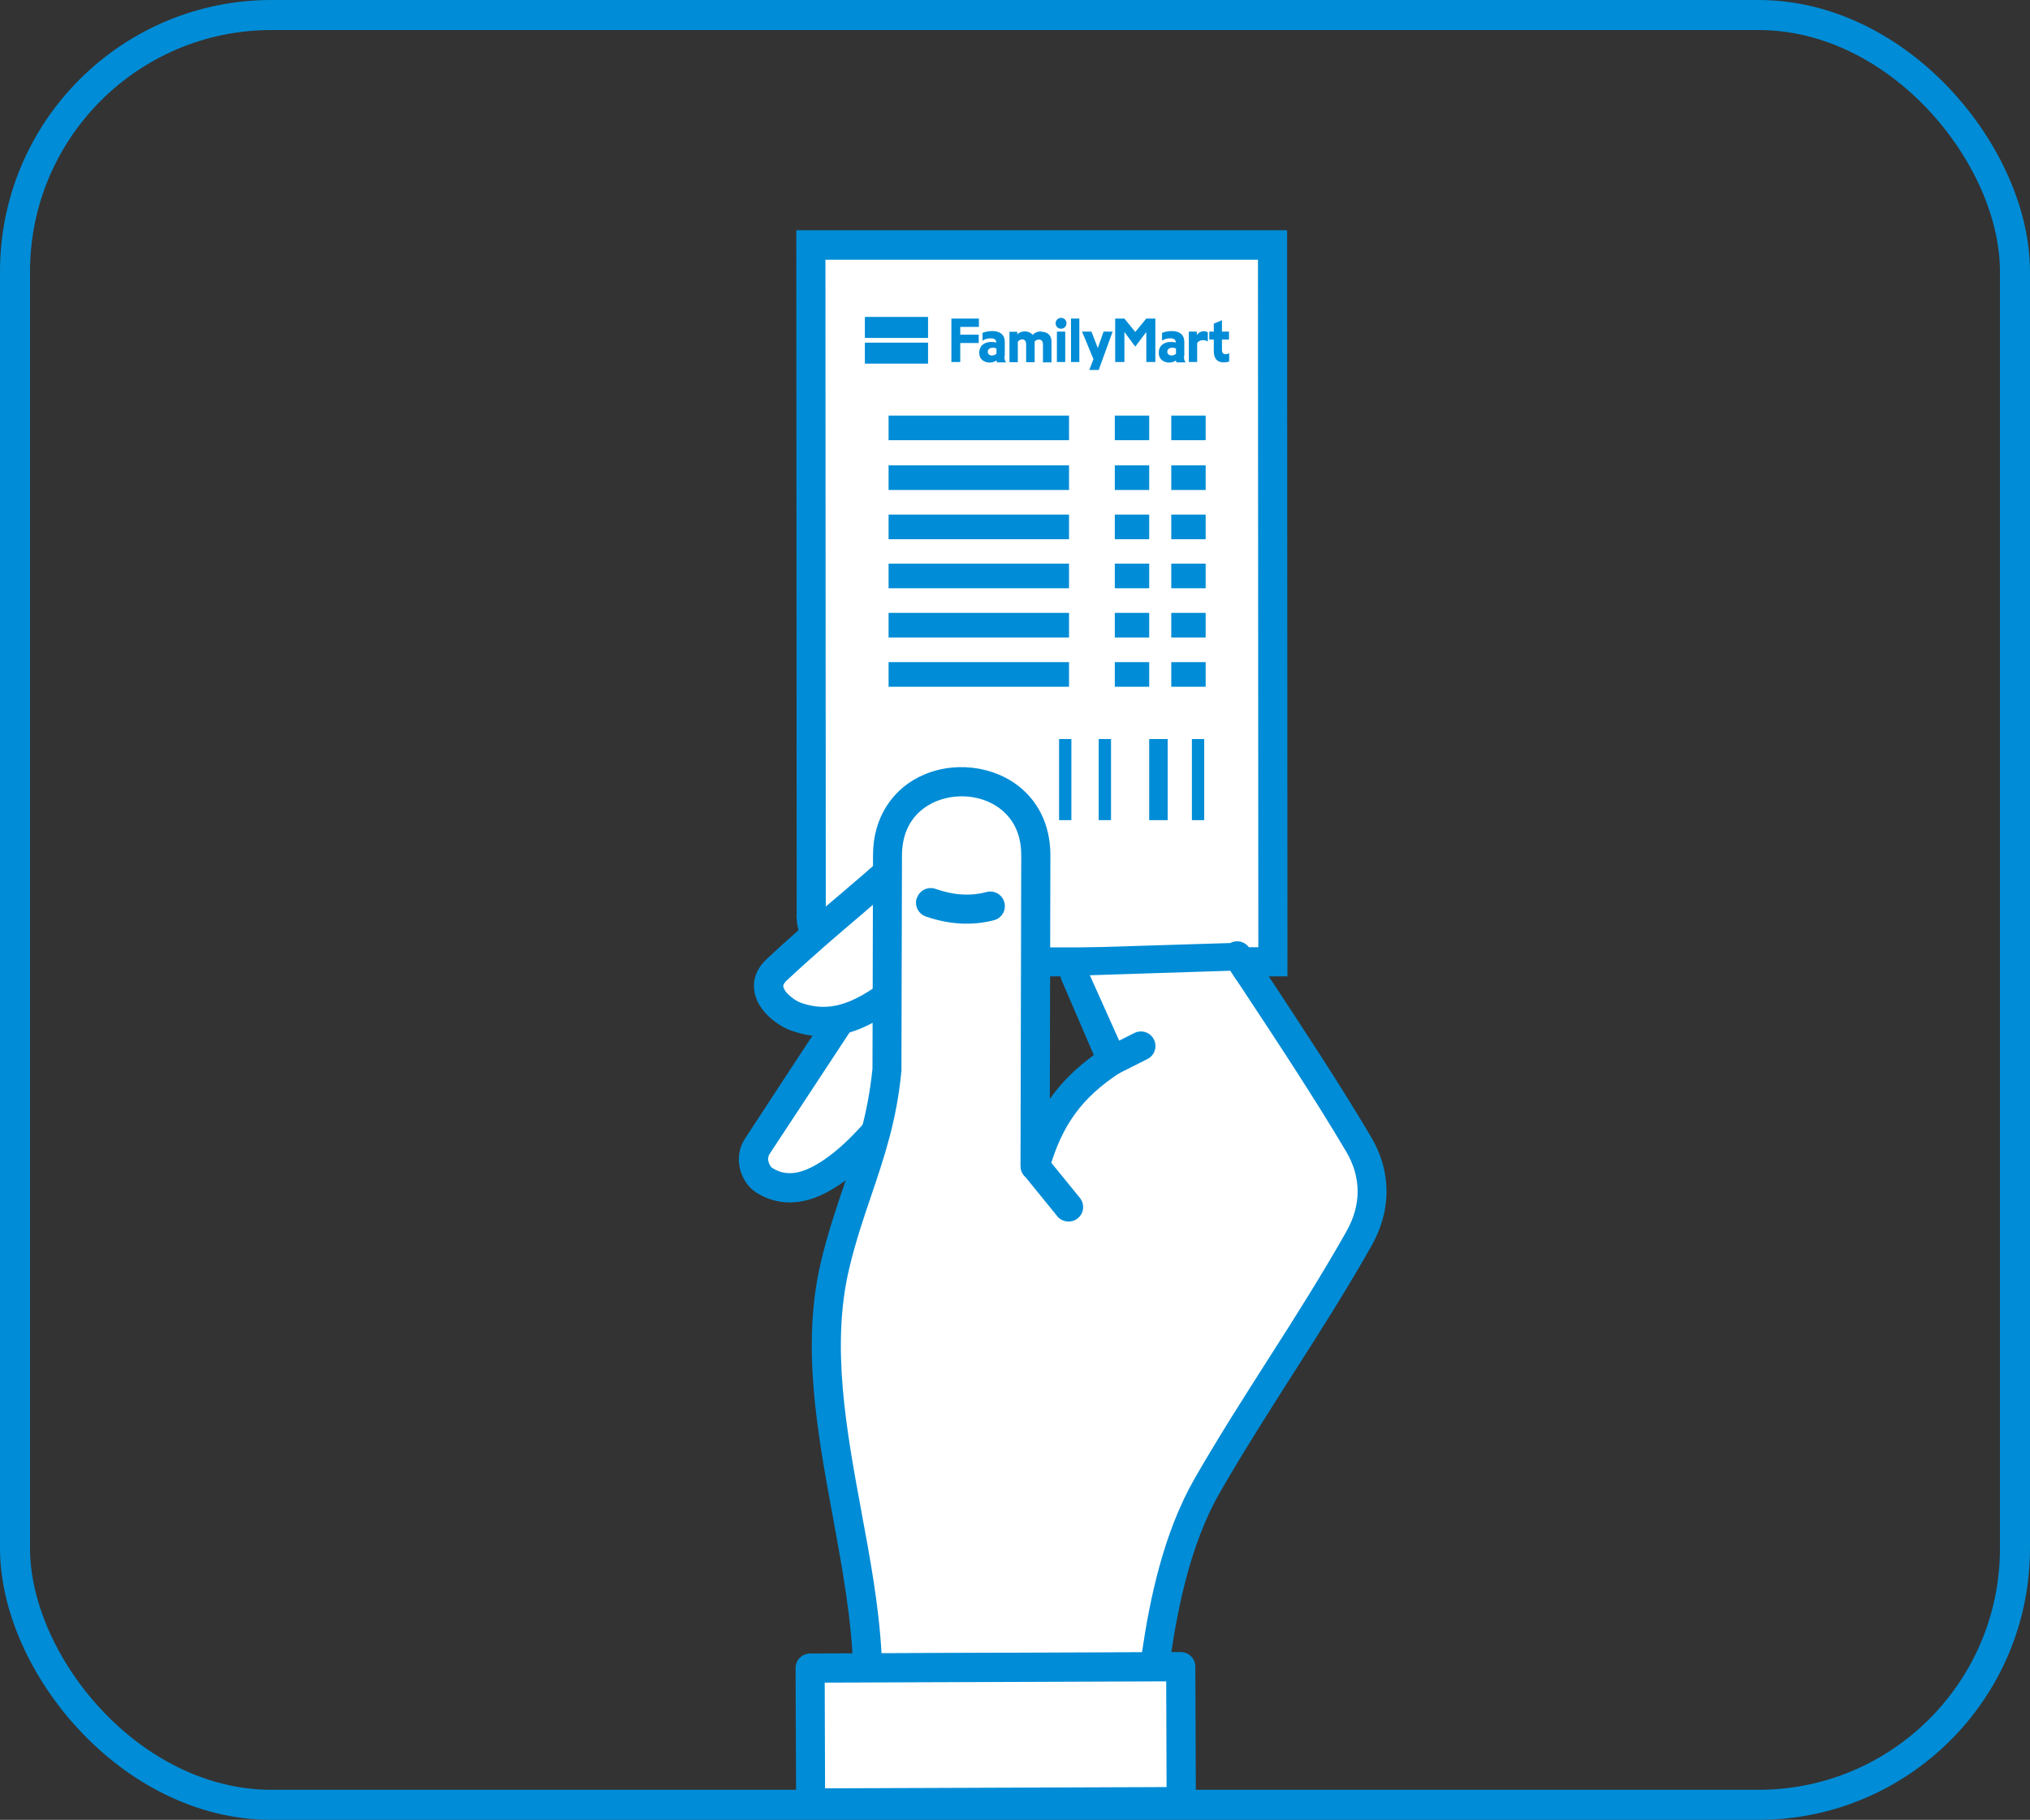 <?xml version="1.0" encoding="UTF-8"?><svg id="_レイヤー_2" xmlns="http://www.w3.org/2000/svg" viewBox="0 0 112.17 100.54"><rect x="0" y="0" width="112.17" height="100.54" fill="#333333" stroke="none"/><defs><style>.cls-1{fill:#fff;fill-rule:evenodd;}.cls-2{fill:#008cd6;}.cls-3{fill:none;stroke:#008cd6;stroke-linecap:round;stroke-linejoin:round;stroke-width:1.66px;}</style></defs><g id="text"><rect class="cls-3" x=".83" y=".83" width="110.51" height="98.88" rx="14.17" ry="14.17"/></g><g id="character"><path class="cls-1" d="M44.82,50.53l-.02-34.38c0-1.44,1.18-2.62,2.61-2.62h20.28c1.44-.01,2.62,1.16,2.62,2.6l.02,34.38c0,1.44-1.18,2.62-2.61,2.62h-20.28c-1.44.01-2.62-1.16-2.62-2.6h0Z"/><path class="cls-2" d="M44.02,50.53l-.02-37.81h27.12s.02,41.22.02,41.22h-23.7c-1.49.01-2.84-.99-3.28-2.42-.1-.32-.15-.65-.15-.99ZM45.61,14.34l.02,36.19c0,.18.03.35.08.52.23.76.94,1.29,1.73,1.29h20.28s1.81-.01,1.81-.01l-.02-37.98h-23.9Z"/><path class="cls-1" d="M41.85,63.33c-.47.71-.08,1.58.37,1.87.93.6,1.97.56,3.08-.03,2.85-1.51,5.2-5.43,7.13-7.95l-3.02-5.27c-2.68,3.89-5.02,7.53-7.56,11.38h0Z"/><path class="cls-2" d="M41.18,62.88c.62-.95,1.24-1.88,1.84-2.81,1.9-2.9,3.7-5.64,5.72-8.58.16-.23.42-.36.7-.35.28.01.53.16.67.4l3.02,5.27c.16.28.14.63-.06.89-.39.51-.8,1.08-1.23,1.68-1.75,2.44-3.73,5.21-6.17,6.5-1.76.93-3.09.51-3.89,0-.1-.07-.21-.15-.3-.24-.63-.63-.94-1.78-.31-2.74ZM49.35,53.46c-1.73,2.53-3.31,4.95-4.98,7.49-.61.93-1.22,1.86-1.85,2.81-.18.28,0,.61.1.72.02.02.03.03.03.03.42.27,1.1.55,2.26-.06,2.1-1.11,3.96-3.72,5.61-6.01.32-.45.63-.88.93-1.29l-2.11-3.69Z"/><path class="cls-1" d="M49.35,47.95c-2.24,1.97-4.26,3.6-6.44,5.63-1.2,1.12.31,2.31,1.03,2.58,2.61.95,4.47-.65,6.44-2.11l-1.03-6.1h0Z"/><path class="cls-2" d="M41.66,54.44c0-.37.13-.92.7-1.45,1.43-1.34,2.76-2.48,4.18-3.68.74-.63,1.5-1.28,2.28-1.97.22-.19.53-.25.8-.15.28.1.48.34.53.63l1.03,6.1c.05.3-.07.6-.31.78-.13.09-.25.19-.38.28-1.86,1.4-3.97,2.98-6.82,1.94-.43-.16-.9-.47-1.26-.83-.5-.5-.76-1.07-.75-1.64ZM48.8,49.5c-.41.35-.81.7-1.21,1.04-1.4,1.19-2.72,2.32-4.12,3.63-.07.07-.19.19-.19.3,0,.09.07.27.28.47.22.22.5.39.67.45,2.02.74,3.54-.39,5.29-1.7l-.71-4.2Z"/><path class="cls-1" d="M57.24,47.25l-.04,17.17c.73-2.54,1.85-4.25,4.25-5.83l-2.06-4.79,7.18-3.81c2.73,4.25,5.93,8.89,8.51,13.24,1,1.69.97,3.52.02,5.2-2.62,4.64-5.72,9-8.37,13.62-1.73,3.01-2.45,6.65-2.92,10.03l-15.86.06c-.21-7.31-3.5-15.09-1.8-22.24.94-3.97,2.46-6.53,2.87-10.83l.03-11.84c.01-5.41,8.2-5.39,8.19.02h0Z"/><path class="cls-2" d="M47.14,92.17c-.08-2.72-.61-5.59-1.12-8.37-.86-4.66-1.75-9.49-.66-14.08.37-1.56.82-2.89,1.26-4.19.69-2.03,1.34-3.95,1.59-6.5l.03-11.8c0-2.05,1.08-3.72,2.88-4.46,1.91-.78,4.2-.36,5.58,1.03.88.88,1.34,2.08,1.34,3.45l-.03,13.46c.64-.91,1.43-1.69,2.43-2.42l-1.8-4.18c-.17-.39.24-1.54.61-1.74l8.73-.27c.37-.2.83-.08,1.06.28.88,1.37-.01-.08.95,1.38,1.97,3,4.02,6.09,5.77,9.05,1.13,1.91,1.14,4.04.03,6.01-1.37,2.43-2.89,4.81-4.36,7.11-1.35,2.12-2.75,4.31-4.02,6.52-1.73,3.01-2.41,6.79-2.82,9.74-.05.4-.39.7-.8.7l-15.86.06c-.22,0-.43-.09-.57-.24s-.23-.33-.23-.55ZM66.03,81.65c1.29-2.24,2.7-4.45,4.06-6.58,1.46-2.28,2.96-4.65,4.31-7.04.83-1.47.82-2.99-.01-4.4-1.73-2.92-3.76-6-5.73-8.98-.82-1.24.08.15-.68-1.02l-7.76.25,1.97,4.39c.15.36.03.78-.3.99-2.11,1.38-3.21,2.89-3.92,5.38-.11.39-.49.63-.89.58-.4-.06-.69-.4-.69-.8l.04-17.17c0-.95-.29-1.73-.87-2.31-.93-.94-2.51-1.21-3.83-.67-.7.29-1.88,1.06-1.89,2.97l-.03,11.84s0,.05,0,.08c-.26,2.75-.95,4.77-1.67,6.9-.43,1.26-.87,2.56-1.22,4.04-1.01,4.26-.15,8.92.68,13.42.48,2.58.97,5.23,1.11,7.83l14.39-.05c.44-2.98,1.19-6.62,2.92-9.63Z"/><path class="cls-2" d="M58.42,67.19l-1.84-2.26c-.28-.35-.23-.85.12-1.13.35-.28.85-.23,1.13.12l1.84,2.26c.28.35.23.85-.12,1.13-.32.26-.79.23-1.08-.06-.02-.02-.04-.04-.05-.06ZM50.67,49.6c.15-.42.61-.64,1.03-.49,1,.35,1.92.41,2.82.17.43-.11.87.15.98.58.11.43-.15.87-.58.98-1.21.31-2.48.24-3.77-.21-.12-.04-.22-.11-.3-.19-.21-.21-.3-.54-.19-.84ZM60.73,58.95c-.2-.4-.04-.88.36-1.08l1.59-.8c.4-.2.88-.04,1.08.36.2.4.04.88-.36,1.08l-1.59.8c-.32.16-.69.09-.93-.15-.06-.06-.11-.13-.15-.21Z"/><polygon class="cls-1" points="65.28 99.53 65.25 92.08 44.77 92.16 44.8 99.61 65.28 99.53 65.28 99.53"/><path class="cls-2" d="M43.99,99.61l-.03-7.45c0-.21.08-.42.23-.57.15-.15.36-.24.57-.24l20.48-.08c.45,0,.81.36.81.8l.03,7.45c0,.21-.08.42-.23.57-.15.15-.36.24-.57.24l-20.48.08c-.22,0-.43-.09-.57-.24s-.23-.35-.23-.57ZM64.44,92.89l-18.87.07.02,5.84,18.87-.07-.02-5.84Z"/><rect class="cls-2" x="49.1" y="25.71" width="9.97" height="1.36"/><rect class="cls-2" x="61.6" y="25.71" width="1.9" height="1.36"/><rect class="cls-2" x="64.72" y="25.71" width="1.9" height="1.36"/><rect class="cls-2" x="49.1" y="22.96" width="9.97" height="1.36"/><rect class="cls-2" x="61.6" y="22.96" width="1.9" height="1.36"/><rect class="cls-2" x="64.72" y="22.96" width="1.9" height="1.36"/><rect class="cls-2" x="49.1" y="28.43" width="9.97" height="1.36"/><rect class="cls-2" x="61.6" y="28.43" width="1.9" height="1.36"/><rect class="cls-2" x="64.72" y="28.43" width="1.9" height="1.36"/><rect class="cls-2" x="49.1" y="31.14" width="9.97" height="1.36"/><rect class="cls-2" x="61.6" y="31.14" width="1.9" height="1.36"/><rect class="cls-2" x="64.72" y="31.14" width="1.9" height="1.36"/><rect class="cls-2" x="49.1" y="33.86" width="9.97" height="1.36"/><rect class="cls-2" x="61.6" y="33.86" width="1.9" height="1.36"/><rect class="cls-2" x="64.72" y="33.86" width="1.9" height="1.36"/><rect class="cls-2" x="49.1" y="36.58" width="9.97" height="1.36"/><rect class="cls-2" x="61.6" y="36.58" width="1.9" height="1.36"/><rect class="cls-2" x="64.72" y="36.58" width="1.9" height="1.36"/><rect class="cls-2" x="58.52" y="40.83" width=".68" height="4.48"/><rect class="cls-2" x="60.71" y="40.83" width=".68" height="4.48"/><rect class="cls-2" x="63.5" y="40.83" width="1.02" height="4.48"/><rect class="cls-2" x="65.86" y="40.83" width=".68" height="4.48"/><rect class="cls-2" x="47.79" y="17.51" width="3.49" height="1.16"/><rect class="cls-2" x="47.79" y="18.93" width="3.49" height="1.16"/><polygon class="cls-2" points="52.57 17.6 52.57 20 53.06 20 53.06 18.95 54.08 18.95 54.08 18.49 53.06 18.49 53.06 18.06 54.09 18.06 54.09 17.6 52.57 17.6"/><path class="cls-2" d="M55.52,19.66v-.78c0-.26-.13-.59-.7-.59-.22,0-.4.05-.53.1v.43c.14-.09.29-.13.46-.13.15,0,.3.05.3.23h0c-.07-.01-.17-.03-.27-.03-.38,0-.67.2-.67.6s.32.54.57.54c.16,0,.3-.05.38-.12,0,.05.02.09.04.11h.5c-.06-.05-.1-.15-.1-.34M54.58,19.43c0-.13.11-.22.28-.22.08,0,.15.02.2.05v.29s-.13.09-.24.09c-.15,0-.24-.09-.24-.2"/><path class="cls-2" d="M65.44,19.66v-.78c0-.26-.13-.59-.7-.59-.22,0-.4.05-.53.1v.43c.14-.09.29-.13.46-.13.15,0,.3.05.3.23h0c-.08-.01-.17-.03-.27-.03-.38,0-.67.2-.67.6s.32.54.57.54c.16,0,.3-.05.38-.12,0,.05.02.09.04.11h.5c-.06-.05-.1-.15-.1-.34M64.5,19.43c0-.13.11-.22.28-.22.08,0,.15.02.2.05v.29s-.12.09-.24.09c-.15,0-.24-.09-.24-.2"/><path class="cls-2" d="M57.54,18.31c-.2,0-.34.05-.48.19-.1-.12-.25-.19-.43-.19-.15,0-.29.04-.42.16v-.14h-.43v1.68h.46v-1.13c.06-.07.13-.13.24-.13.14,0,.22.09.22.27v.99h.47v-1.14c.05-.07.13-.11.24-.11.15,0,.22.11.22.27v.99h.47v-1.16c0-.31-.2-.53-.55-.53"/><rect class="cls-2" x="59.18" y="17.6" width=".46" height="2.4"/><polygon class="cls-2" points="62.73 18.34 62.13 17.6 61.62 17.6 61.62 20 62.13 20 62.13 18.34 62.73 19.15 63.34 18.34 63.34 20 63.84 20 63.84 17.6 63.34 17.6 62.73 18.34"/><rect class="cls-2" x="58.4" y="18.32" width=".46" height="1.68"/><path class="cls-2" d="M58.63,17.56c-.16,0-.3.13-.3.3s.13.3.3.3.3-.13.3-.3-.13-.3-.3-.3"/><path class="cls-2" d="M66.13,18.5v-.18h-.44v1.68h.46v-1.05c.07-.09.17-.16.33-.16.12,0,.21.05.26.08v-.51c-.06-.04-.15-.06-.22-.06-.13,0-.27.05-.38.2"/><path class="cls-2" d="M67.72,19.57c-.15,0-.2-.11-.2-.24v-.57h.39v-.44h-.39v-.63l-.45.19v.44h-.25v.44h.25v.64c0,.35.14.62.55.62.12,0,.23-.02.3-.05v-.46s-.1.06-.2.06"/><polygon class="cls-2" points="60.19 20.44 60.71 20.44 61.48 18.32 60.98 18.32 60.66 19.23 60.31 18.32 59.79 18.32 60.42 19.84 60.19 20.44"/></g></svg>